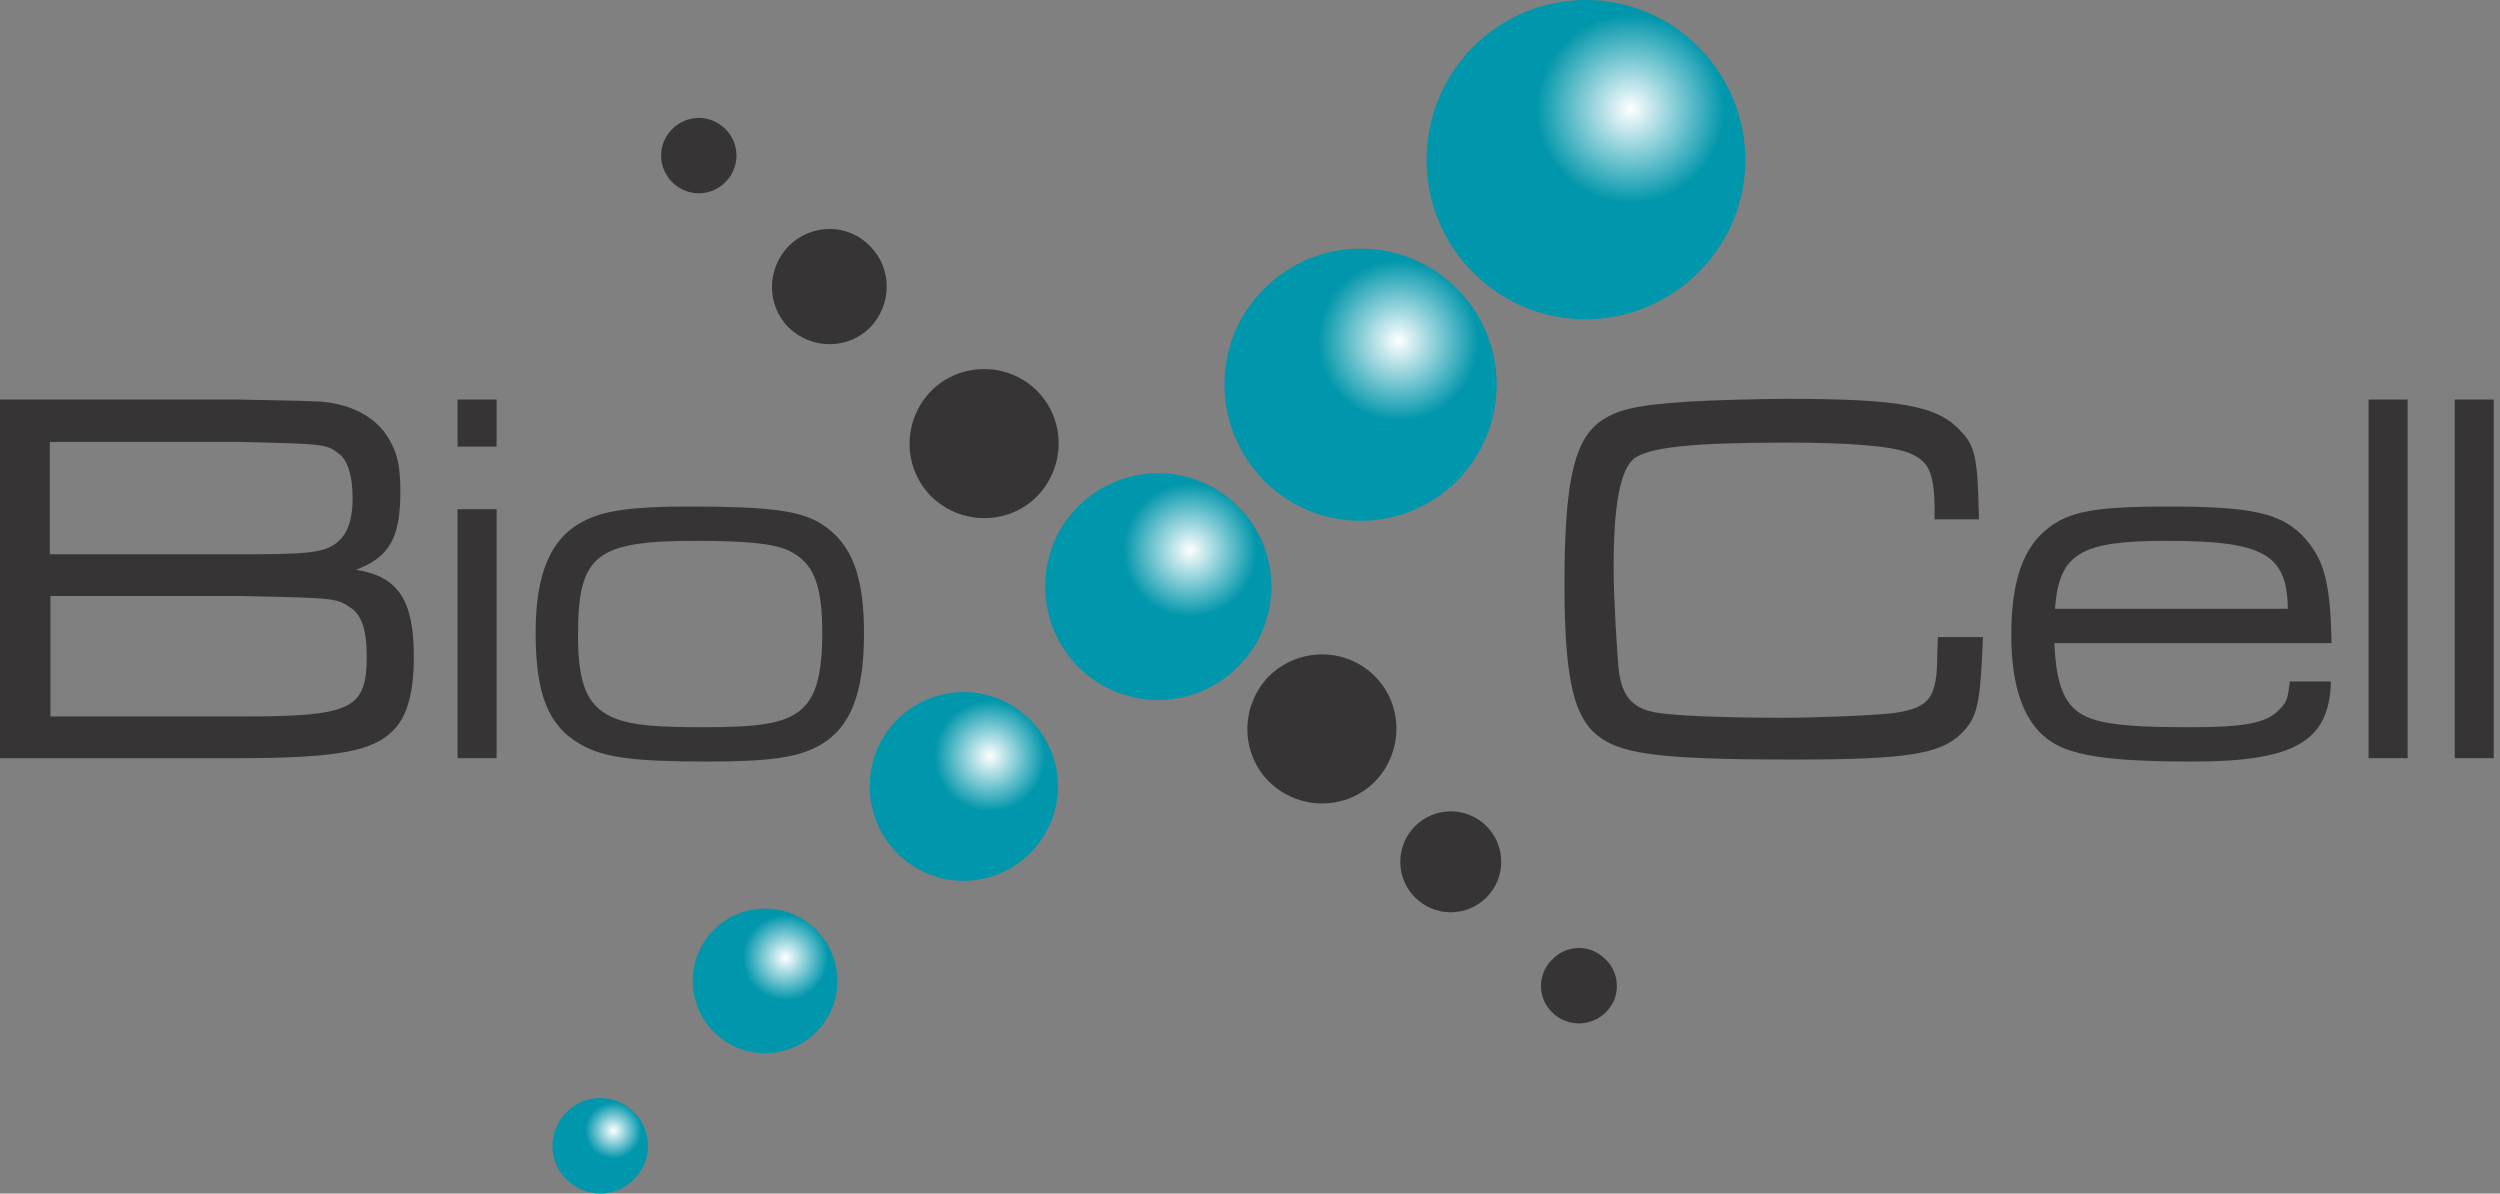 <svg width="155" height="74" viewBox="0 0 155 74" fill="none" xmlns="http://www.w3.org/2000/svg">
<rect x="0" y="0" width="155" height="74" fill="#808080" stroke="none"/>
<path d="M0.083 24.771H14.81C18.857 24.854 18.857 24.854 19.858 24.896C21.903 25.063 23.446 25.939 24.197 27.357C24.656 28.192 24.823 28.984 24.823 30.445C24.823 33.365 24.156 34.533 22.07 35.326C24.698 35.743 25.657 37.203 25.657 40.708C25.657 42.961 25.24 44.421 24.406 45.255C23.154 46.59 20.818 47.007 14.727 47.007H0V24.771H0.083ZM14.852 34.366C18.899 34.366 19.9 34.283 20.693 33.782C21.486 33.282 21.861 32.364 21.861 30.862C21.861 29.527 21.569 28.526 20.985 28.108C20.234 27.524 20.067 27.524 14.852 27.399H3.087V34.366H14.852ZM14.852 44.421C21.819 44.421 22.737 44.003 22.737 40.666C22.737 39.122 22.445 38.163 21.778 37.704C20.86 37.078 20.86 37.078 14.894 36.953H3.129V44.421H14.852Z" fill="#373435"/>
<path d="M30.789 24.771V27.691H28.369V24.771H30.789ZM30.789 31.571V47.007H28.369V31.571H30.789Z" fill="#373435"/>
<path d="M50.94 32.489C52.817 33.699 53.568 35.701 53.568 39.289C53.568 43.002 52.733 45.13 50.814 46.215C49.479 46.966 47.727 47.216 43.806 47.216C39.258 47.216 37.381 46.966 35.962 46.131C34.001 45.005 33.209 43.044 33.209 39.248C33.209 35.576 34.127 33.365 36.171 32.322C37.422 31.655 39.175 31.404 42.679 31.404C47.727 31.404 49.605 31.655 50.94 32.489ZM35.837 39.373C35.837 42.585 36.463 43.92 38.257 44.588C39.258 44.963 40.718 45.088 43.597 45.088C47.185 45.088 48.562 44.838 49.563 44.087C50.564 43.294 50.981 41.918 50.981 39.206C50.981 36.16 50.397 34.825 48.854 34.116C47.936 33.699 46.267 33.532 43.138 33.532C36.922 33.532 35.837 34.408 35.837 39.373Z" fill="#373435"/>
<path d="M122.948 39.414C122.781 43.67 122.614 44.504 121.571 45.506C120.278 46.757 118.15 47.091 111.308 47.091C102.547 47.091 100.21 46.757 98.75 45.339C97.499 44.087 96.998 41.626 96.998 36.285C96.998 30.111 97.54 27.483 99.084 26.231C100.169 25.397 101.42 25.105 104.758 24.896C106.176 24.813 109.097 24.729 110.849 24.729C117.691 24.729 120.069 25.146 121.487 26.648C122.489 27.65 122.614 28.359 122.697 32.197H119.944V31.446C119.902 29.235 119.568 28.567 118.317 28.067C117.232 27.65 114.604 27.441 110.765 27.441C104.883 27.441 102.213 27.733 101.295 28.442C100.461 29.151 100.044 31.279 100.044 35.159C100.044 36.995 100.252 40.541 100.377 41.667C100.628 43.378 101.379 44.087 103.256 44.254C104.716 44.421 107.762 44.504 110.473 44.504C112.685 44.504 116.523 44.337 117.399 44.212C119.652 43.879 120.111 43.294 120.111 40.499L120.152 39.498H122.948V39.414Z" fill="#373435"/>
<path d="M144.516 42.251C144.433 45.964 142.264 47.216 135.964 47.216C130.624 47.216 128.246 46.84 126.911 45.797C125.451 44.671 124.7 42.543 124.7 39.373C124.7 35.618 125.618 33.449 127.62 32.322C128.872 31.613 130.666 31.404 134.379 31.404C139.719 31.404 141.554 31.822 142.973 33.449C144.141 34.825 144.475 36.202 144.558 39.873H127.37C127.453 41.876 127.787 43.086 128.496 43.837C129.414 44.796 131.083 45.088 135.714 45.088C139.218 45.088 140.595 44.838 141.388 43.92C141.805 43.503 141.846 43.253 141.972 42.251H144.516ZM141.846 37.746C141.805 34.325 140.303 33.532 134.295 33.532C128.955 33.532 127.662 34.325 127.411 37.746H141.846Z" fill="#373435"/>
<path d="M149.273 24.771V47.008H146.853V24.771H149.273Z" fill="#373435"/>
<path d="M154.613 24.771V47.008H152.193V24.771H154.613Z" fill="#373435"/>
<path fill-rule="evenodd" clip-rule="evenodd" d="M91.324 2.91C95.204 -0.97 101.462 -0.97 105.3 2.91C109.18 6.79 109.18 13.048 105.3 16.886C101.42 20.766 95.162 20.766 91.324 16.886C87.486 13.048 87.486 6.79 91.324 2.91Z" fill="url(#paint0_radial_503_2411)"/>
<path fill-rule="evenodd" clip-rule="evenodd" d="M78.391 17.887C81.687 14.591 87.027 14.591 90.323 17.887C93.619 21.183 93.619 26.523 90.323 29.819C87.027 33.115 81.687 33.115 78.391 29.819C75.095 26.481 75.095 21.141 78.391 17.887Z" fill="url(#paint1_radial_503_2411)"/>
<path fill-rule="evenodd" clip-rule="evenodd" d="M66.835 31.404C69.588 28.651 74.01 28.651 76.764 31.404C79.517 34.158 79.517 38.58 76.764 41.334C74.01 44.087 69.588 44.087 66.835 41.334C64.123 38.58 64.123 34.116 66.835 31.404Z" fill="url(#paint2_radial_503_2411)"/>
<path fill-rule="evenodd" clip-rule="evenodd" d="M55.612 44.63C57.907 42.335 61.578 42.335 63.873 44.63C66.167 46.924 66.167 50.596 63.873 52.89C61.578 55.185 57.907 55.185 55.612 52.89C53.359 50.596 53.359 46.883 55.612 44.63Z" fill="url(#paint3_radial_503_2411)"/>
<path fill-rule="evenodd" clip-rule="evenodd" d="M44.264 57.646C46.017 55.894 48.853 55.894 50.606 57.646C52.358 59.398 52.358 62.235 50.606 63.987C48.853 65.74 46.017 65.74 44.264 63.987C42.512 62.235 42.512 59.398 44.264 57.646Z" fill="url(#paint4_radial_503_2411)"/>
<path fill-rule="evenodd" clip-rule="evenodd" d="M35.128 68.952C36.296 67.784 38.132 67.784 39.3 68.952C40.468 70.12 40.468 71.956 39.3 73.124C38.132 74.292 36.296 74.292 35.128 73.124C33.96 71.997 33.96 70.12 35.128 68.952Z" fill="url(#paint5_radial_503_2411)"/>
<path fill-rule="evenodd" clip-rule="evenodd" d="M64.29 24.229C66.084 26.023 66.084 28.943 64.29 30.779C62.496 32.573 59.575 32.573 57.74 30.779C55.946 28.985 55.946 26.064 57.74 24.229C59.534 22.435 62.496 22.435 64.29 24.229Z" fill="#373435"/>
<path fill-rule="evenodd" clip-rule="evenodd" d="M53.943 15.259C55.32 16.635 55.32 18.888 53.943 20.307C52.567 21.683 50.314 21.683 48.895 20.307C47.519 18.93 47.519 16.677 48.895 15.259C50.314 13.84 52.567 13.84 53.943 15.259Z" fill="#373435"/>
<path fill-rule="evenodd" clip-rule="evenodd" d="M44.974 8C45.891 8.917 45.891 10.378 44.974 11.296C44.056 12.213 42.596 12.213 41.678 11.296C40.76 10.378 40.76 8.917 41.678 8C42.596 7.082 44.056 7.082 44.974 8Z" fill="#373435"/>
<path fill-rule="evenodd" clip-rule="evenodd" d="M85.233 41.918C87.027 43.712 87.027 46.632 85.233 48.468C83.439 50.262 80.519 50.262 78.683 48.468C76.889 46.674 76.889 43.753 78.683 41.918C80.519 40.124 83.439 40.124 85.233 41.918Z" fill="#373435"/>
<path d="M89.947 56.561C91.675 56.561 93.076 55.16 93.076 53.432C93.076 51.704 91.675 50.303 89.947 50.303C88.219 50.303 86.818 51.704 86.818 53.432C86.818 55.16 88.219 56.561 89.947 56.561Z" fill="#373435"/>
<path fill-rule="evenodd" clip-rule="evenodd" d="M96.289 62.819C95.329 61.943 95.287 60.441 96.205 59.523C97.081 58.564 98.583 58.522 99.501 59.44C100.461 60.316 100.502 61.818 99.585 62.736C98.709 63.654 97.207 63.695 96.289 62.819Z" fill="#373435"/>
<defs>
<radialGradient id="paint0_radial_503_2411" cx="0" cy="0" r="1" gradientUnits="userSpaceOnUse" gradientTransform="translate(101.09 6.755) scale(5.857)">
<stop stop-color="white"/>
<stop offset="1" stop-color="#0096AB"/>
</radialGradient>
<radialGradient id="paint1_radial_503_2411" cx="0" cy="0" r="1" gradientUnits="userSpaceOnUse" gradientTransform="translate(86.703 21.13) scale(4.992)">
<stop stop-color="white"/>
<stop offset="1" stop-color="#0096AB"/>
</radialGradient>
<radialGradient id="paint2_radial_503_2411" cx="0" cy="0" r="1" gradientUnits="userSpaceOnUse" gradientTransform="translate(73.779 34.11) scale(4.158)">
<stop stop-color="white"/>
<stop offset="1" stop-color="#0096AB"/>
</radialGradient>
<radialGradient id="paint3_radial_503_2411" cx="0" cy="0" r="1" gradientUnits="userSpaceOnUse" gradientTransform="translate(61.374 46.873) scale(3.453)">
<stop stop-color="white"/>
<stop offset="1" stop-color="#0096AB"/>
</radialGradient>
<radialGradient id="paint4_radial_503_2411" cx="0" cy="0" r="1" gradientUnits="userSpaceOnUse" gradientTransform="translate(48.698 59.373) scale(2.659)">
<stop stop-color="white"/>
<stop offset="1" stop-color="#0096AB"/>
</radialGradient>
<radialGradient id="paint5_radial_503_2411" cx="0" cy="0" r="1" gradientUnits="userSpaceOnUse" gradientTransform="translate(38.029 70.099) scale(1.749)">
<stop stop-color="white"/>
<stop offset="1" stop-color="#0096AB"/>
</radialGradient>
</defs>
</svg>
